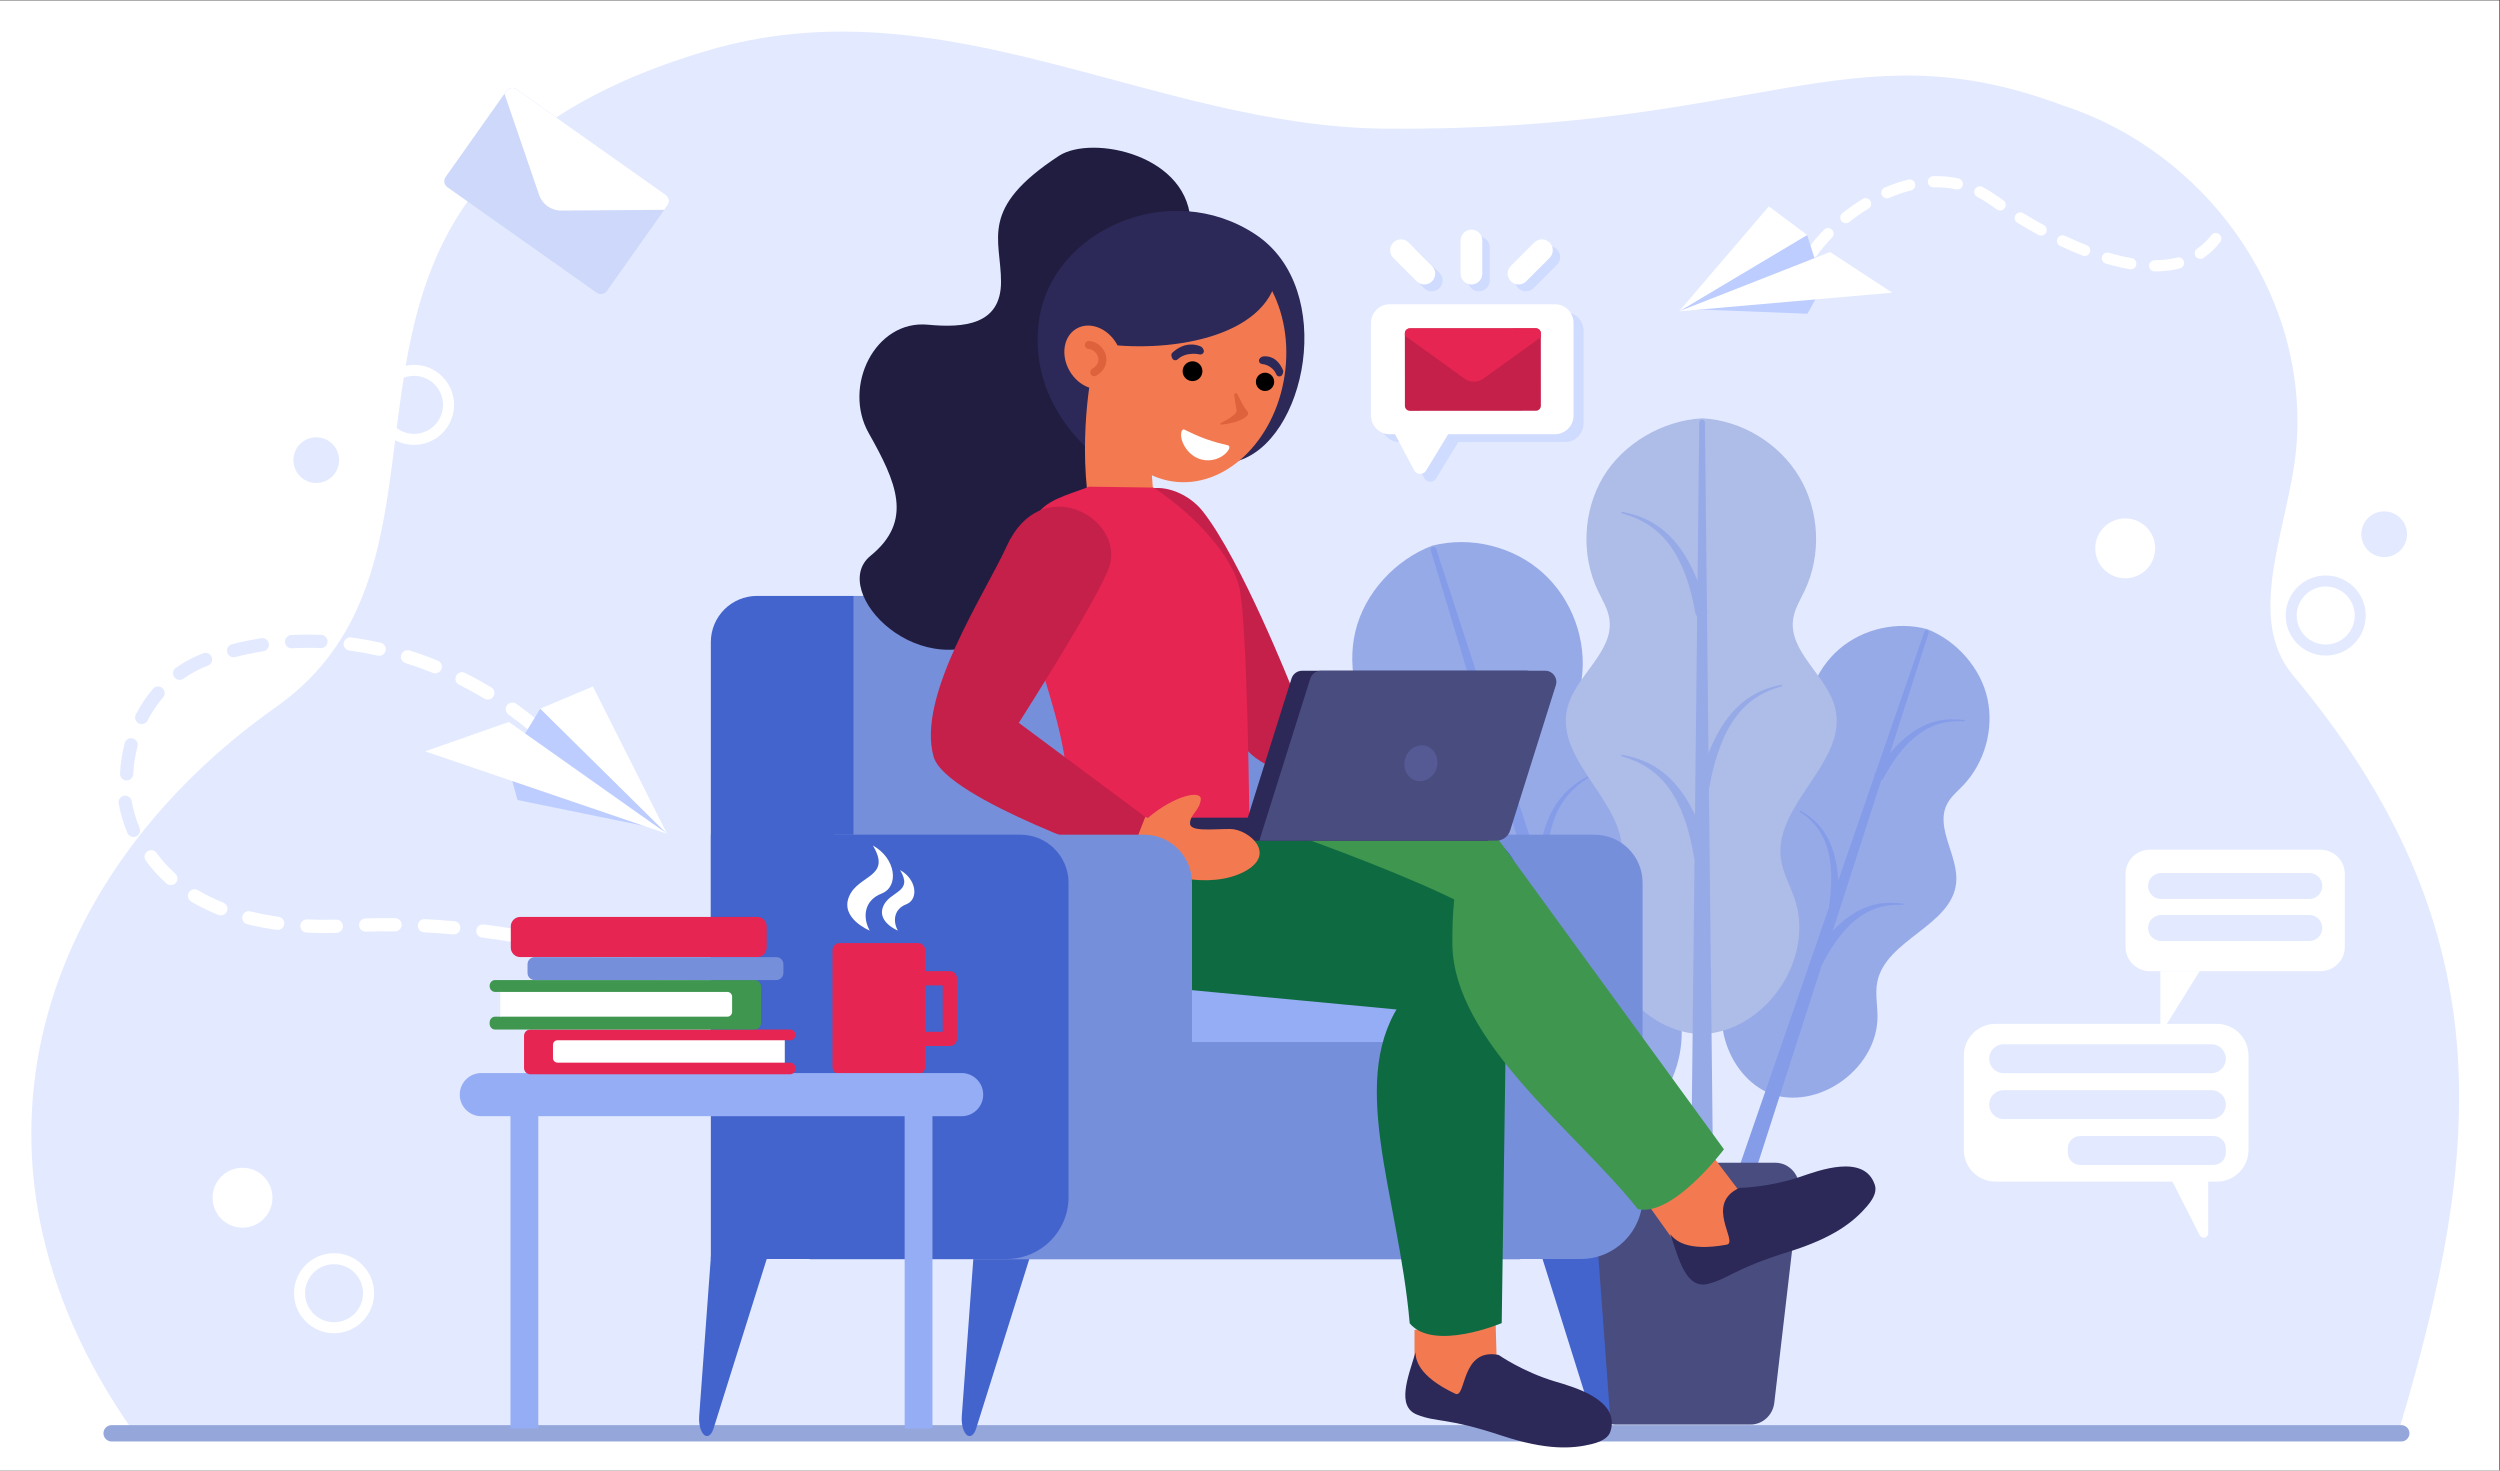 <?xml version="1.0" encoding="UTF-8" standalone="no"?>
<!-- Created with Inkscape (http://www.inkscape.org/) -->

<svg
   version="1.1"
   id="svg2"
   width="4533.333"
   height="2666.667"
   viewBox="0 0 4533.333 2666.667"
   sodipodi:docname="5972.eps"
   xmlns:inkscape="http://www.inkscape.org/namespaces/inkscape"
   xmlns:sodipodi="http://sodipodi.sourceforge.net/DTD/sodipodi-0.dtd"
   xmlns="http://www.w3.org/2000/svg"
   xmlns:svg="http://www.w3.org/2000/svg">
  <rect x="0" y="0" width="4533.333" height="2666.667" fill="#333333" stroke="none"/>
  <defs
     id="defs6" />
  <sodipodi:namedview
     id="namedview4"
     pagecolor="#ffffff"
     bordercolor="#000000"
     borderopacity="0.25"
     inkscape:showpageshadow="2"
     inkscape:pageopacity="0.0"
     inkscape:pagecheckerboard="0"
     inkscape:deskcolor="#d1d1d1" />
  <g
     id="g8"
     inkscape:groupmode="layer"
     inkscape:label="ink_ext_XXXXXX"
     transform="matrix(1.333,0,0,-1.333,0,2666.667)">
    <g
       id="g10"
       transform="scale(0.1)">
      <path
         d="M 34000,0 H 0 V 20000 H 34000 V 0"
         style="fill:#ffffff;fill-opacity:1;fill-rule:nonzero;stroke:none"
         id="path12" />
      <path
         d="M 1809.58,538.699 C -874.359,4360.3 657.465,8202.7 3749.88,10383.4 c 3143.56,2216.8 -401.46,7062 5855.29,8928.2 3236.73,965.4 6073.63,-1031.7 9248.13,-1056.9 5078.9,-40.3 6304,1398.1 9190.4,322.4 1930.2,-619.1 3343,-2519.4 3199.1,-4597 -74.4,-1073.6 -732.7,-2344.5 -51,-3160.1 2877.1,-3442.2 2580.5,-6453.1 1453,-10233 0.2,0.102 -30835.22,-48.301 -30835.22,-48.301"
         style="fill:#e3eaff;fill-opacity:1;fill-rule:nonzero;stroke:none"
         id="path14" />
      <path
         d="m 22295.7,7186.8 c -312.8,674.2 473.7,1524.1 98.5,2165.7 -233,398.5 -845.4,543.7 -913.6,1000.2 -20.3,136.1 16.1,273.2 35.3,409.4 74.9,531.4 -130.7,1094.4 -530.5,1452.5 -398.7,357.1 -979,499.7 -1497.9,368.6 l -0.1,0.3 c -0.6,-0.2 -1.3,-0.5 -1.9,-0.8 -0.7,-0.1 -1.3,-0.3 -2,-0.4 l 0.1,-0.3 c -501.2,-188.3 -921.9,-644.4 -1045.8,-1165.2 -124.1,-522.1 28.1,-1101.9 392.7,-1495.6 93.5,-100.9 201.6,-192.8 262.5,-316.1 204.3,-413.9 -215.8,-882.5 -180,-1342.7 57.8,-741 1188.6,-990.5 1316.1,-1722.7 33.7,-193.1 -11.5,-390.4 -15.4,-586.4 -17,-855.7 912.6,-1590.2 1741.1,-1375.7 l 42.5,13.3 c 802.9,296.4 1147.5,1429.9 645.5,2123 -115,158.8 -264.6,295.1 -347.1,472.9"
         style="fill:#97aae8;fill-opacity:1;fill-rule:nonzero;stroke:none"
         id="path16" />
      <path
         d="M 19537,12540.1 22789.5,2535.5 c 26.1,-80.2 -17.8,-166.4 -98,-192.5 -80.2,-26 -166.4,17.9 -192.5,98.1 -0.3,0.8 -0.8,2.3 -1,3.2 l -3034.4,10072.8 c -6.1,20.3 5.4,41.8 25.7,47.9 20.1,6 41.2,-5.1 47.7,-24.9"
         style="fill:#859ce8;fill-opacity:1;fill-rule:nonzero;stroke:none"
         id="path18" />
      <path
         d="m 19814,7889.1 c 38.3,4.5 76.8,7.9 115.5,10 38.8,2 77.7,2.3 116.7,1.3 78,-3.1 156.5,-12.5 233.3,-31.4 76.8,-18.7 152.4,-45.1 224.2,-79.4 71.9,-34.2 140.6,-75.3 205.6,-121.3 130.3,-92.1 244.5,-204.3 348.2,-323.8 103.1,-120.2 195.1,-248.8 279.8,-381.4 30.9,-48.3 16.7,-112.5 -31.6,-143.3 -48.3,-30.9 -112.4,-16.8 -143.3,31.5 -1.9,3 -3.6,6 -5.1,9 l -0.2,0.4 c -67.4,133.3 -141.7,263 -226.5,384.8 -85.4,121.2 -180.7,235.8 -292.1,332.6 -55.5,48.5 -114.7,92.7 -177.8,130.9 -63.1,38.4 -130.3,69.8 -200.4,94.5 -70,25.1 -143.2,41.5 -217.8,52 -37.4,4.8 -75,8.3 -112.9,10.2 -37.9,1.7 -76,2.2 -114.1,1.7 -6,-0.1 -11,4.7 -11.1,10.7 -0.1,5.6 4.2,10.4 9.6,11"
         style="fill:#859ce8;fill-opacity:1;fill-rule:nonzero;stroke:none"
         id="path20" />
      <path
         d="m 21604.7,9424.8 c -31.8,-20.7 -62.8,-42.4 -93,-65.1 -30,-22.9 -58.8,-47.1 -86.7,-72.3 -55.1,-51 -105.4,-106.7 -148,-167.7 -86.5,-121.2 -143.3,-260.6 -178.3,-404.5 -35.4,-144.2 -48.5,-293.4 -50.3,-442.5 -1.1,-149.3 10.1,-298.8 28.7,-447.6 v -0.2 c 5.2,-41.9 -24.5,-80.1 -66.4,-85.3 -41.9,-5.3 -80.1,24.5 -85.3,66.3 -0.2,1.8 -0.4,3.7 -0.5,5.5 -8.1,155.1 -8.7,311.2 3.6,466.8 13.1,155.5 37.9,311.1 86.2,460.7 47.7,149.3 118.9,293.1 219,414 49.3,60.8 106,115.1 166.5,163.6 30.6,23.9 61.9,46.6 94.3,67.7 32.4,21 65.4,40.7 99,59.3 5.2,3 11.9,1.1 14.8,-4.2 2.8,-5 1.1,-11.4 -3.6,-14.5"
         style="fill:#859ce8;fill-opacity:1;fill-rule:nonzero;stroke:none"
         id="path22" />
      <path
         d="m 23901.2,7190.6 c 259.1,532.2 -354.6,1220.6 -46.3,1725.9 191.5,313.9 681.3,420.4 742.4,783 18.2,108 -8.7,217.7 -22,326.5 -51.7,424.3 120.4,869.5 444,1148.7 322.9,278.5 787.1,383.4 1198.4,271.3 v 0.2 c 0.5,-0.2 1.1,-0.4 1.6,-0.6 0.5,-0.2 1,-0.3 1.5,-0.4 v -0.3 c 396.3,-157.4 724.5,-526.8 815.4,-943.4 91.1,-417.6 -38.8,-876.9 -335,-1185.1 -75.9,-79 -163.4,-150.5 -213.7,-247.8 -168.9,-326.6 158.7,-705.9 123.3,-1071.9 -57,-589.2 -961.2,-771 -1073.6,-1352.2 -29.7,-153.3 3.3,-311 3.5,-467.2 0.8,-681.6 -750.3,-1252.7 -1406.9,-1069.6 l -33.6,11.2 c -635,248 -892.5,1155.7 -482.4,1700.2 93.9,124.8 215,231.1 283.4,371.5"
         style="fill:#97aae8;fill-opacity:1;fill-rule:nonzero;stroke:none"
         id="path24" />
      <path
         d="M 26177.6,11412.3 23438.8,3494 c -22,-63.5 11.7,-132.7 75.2,-154.7 63.5,-22 132.7,11.7 154.7,75.2 0.2,0.7 0.6,1.9 0.9,2.5 l 2566.1,7975.9 c 5.2,16.2 -3.7,33.4 -19.8,38.6 -15.9,5.1 -32.9,-3.5 -38.3,-19.2"
         style="fill:#859ce8;fill-opacity:1;fill-rule:nonzero;stroke:none"
         id="path26" />
      <path
         d="m 25887.8,7712.9 c -30.4,4.1 -61,7.4 -91.8,9.6 -30.8,2.2 -61.8,3 -92.9,2.8 -62.1,-1.3 -124.8,-7.6 -186.3,-21.5 -61.4,-13.8 -121.9,-33.6 -179.7,-59.9 -57.8,-26.1 -113.1,-57.8 -165.5,-93.6 -105.2,-71.4 -197.8,-159 -282,-252.6 -84,-94.2 -159.1,-195.2 -228.6,-299.5 -25.3,-38 -15,-89.4 23,-114.6 38,-25.3 89.4,-15 114.7,23 1.5,2.3 2.9,4.6 4.2,7 l 0.1,0.3 c 55.7,105.2 116.7,207.3 186.1,303.1 69.8,95.2 147.4,185.1 237.5,260.5 44.9,37.8 92.8,72.1 143.6,101.6 50.8,29.6 104.8,53.6 160.9,72.3 56.2,18.9 114.8,30.9 174.3,38.1 29.8,3.2 59.8,5.5 90,6.4 30.2,0.9 60.5,0.7 90.9,-0.3 4.8,-0.2 8.9,3.6 9,8.4 0.2,4.4 -3.2,8.3 -7.5,8.9"
         style="fill:#859ce8;fill-opacity:1;fill-rule:nonzero;stroke:none"
         id="path28" />
      <path
         d="m 26721.4,10210.4 c -30.5,3.7 -61.1,6.6 -91.9,8.5 -30.7,1.9 -61.7,2.3 -92.7,1.7 -61.9,-2 -124.3,-9 -185.2,-23.5 -61,-14.4 -120.9,-34.8 -177.9,-61.5 -57.1,-26.6 -111.6,-58.7 -163.3,-94.7 -103.5,-72 -194.5,-160 -277.1,-253.9 -82.3,-94.5 -155.9,-195.7 -223.7,-300.2 -19.7,-30.2 -11.1,-70.6 19.1,-90.2 30.2,-19.7 70.6,-11.1 90.3,19.1 0.9,1.4 1.7,2.8 2.5,4.2 l 0.2,0.4 c 57.2,105 119.9,206.9 190.9,302.4 71.4,95 150.7,184.4 242.4,259.3 45.7,37.4 94.3,71.3 145.8,100.4 51.5,29.1 106.2,52.6 162.8,70.7 56.6,18.2 115.5,29.5 175.2,36.1 29.9,2.8 60,4.8 90.2,5.3 30.2,0.5 60.6,-0.1 90.9,-1.4 4.8,-0.3 8.9,3.4 9.1,8.2 0.2,4.6 -3.2,8.5 -7.6,9.1"
         style="fill:#859ce8;fill-opacity:1;fill-rule:nonzero;stroke:none"
         id="path30" />
      <path
         d="m 24484.7,8962.4 c 25,-17 49.4,-34.7 73.1,-53.3 23.6,-18.6 46.2,-38.3 68,-58.8 43.1,-41.4 82.3,-86.5 115.3,-135.7 67.1,-97.8 110.3,-209.7 136,-324.8 26,-115.3 34.2,-234.4 33.5,-353.1 -1.4,-118.9 -12.5,-237.8 -29.5,-356 v -0.2 c -4.8,-33.3 18.3,-64.1 51.6,-68.9 33.2,-4.8 64.1,18.3 68.9,51.6 0.2,1.4 0.3,2.9 0.4,4.3 8.8,123.4 11.6,247.7 4.2,371.8 -8.2,124 -25.7,248.3 -61.9,368.1 -35.7,119.6 -90.3,235.2 -168.2,332.9 -38.4,49.2 -82.7,93.3 -130.2,132.8 -24,19.5 -48.6,38.1 -74,55.3 -25.5,17.2 -51.5,33.4 -78,48.8 -4.1,2.4 -9.4,1 -11.8,-3.2 -2.3,-4 -1.1,-9 2.6,-11.6"
         style="fill:#859ce8;fill-opacity:1;fill-rule:nonzero;stroke:none"
         id="path32" />
      <path
         d="m 24225.7,8325.8 c -97.1,736.9 907.5,1312.9 741.2,2037.3 -103.3,449.9 -644.3,771.5 -573,1227.5 21.3,135.9 97,255.9 156,380.1 230.3,484.8 202.4,1083.5 -72.2,1544.7 -273.8,459.9 -784.9,769.5 -1319.3,799.4 v 0.3 c -0.7,0 -1.4,-0.1 -2.1,-0.2 -0.7,0.1 -1.3,0.2 -2,0.2 v -0.3 c -534.6,-29.9 -1072.3,-339.5 -1346.2,-799.4 -274.5,-461.2 -302.5,-1059.9 -72.1,-1544.7 59,-124.2 134.7,-244.2 156,-380.1 71.3,-456 -469.7,-777.6 -573,-1227.5 -166.3,-724.4 838.2,-1300.4 741.2,-2037.3 -25.6,-194.3 -127.6,-369.1 -189.9,-555 -272,-811.5 395.6,-1790.2 1250.4,-1833.1 h 44.5 c 854.8,42.9 1522.4,1021.6 1250.4,1833.1 -62.3,185.9 -164.3,360.7 -189.9,555"
         style="fill:#aebce8;fill-opacity:1;fill-rule:nonzero;stroke:none"
         id="path34" />
      <path
         d="M 23192.7,14258.8 23307,3739.5 c 0.9,-84.3 -66.7,-153.5 -151.1,-154.4 -84.3,-0.9 -153.4,66.7 -154.4,151.1 0,0.9 0,2.5 0,3.3 l 114.3,10519.3 c 0.3,21.3 17.7,38.3 38.9,38.1 20.9,-0.3 37.8,-17.2 38,-38.1"
         style="fill:#97aae8;fill-opacity:1;fill-rule:nonzero;stroke:none"
         id="path36" />
      <path
         d="m 22067.3,9737.6 c 37.9,-7.2 75.6,-15.5 113.2,-25 37.5,-9.6 74.8,-21 111.7,-33.6 73.5,-26.2 145.6,-58.6 213.3,-99.7 67.7,-40.8 131.9,-88.5 190.2,-142.7 58.4,-54.1 111.7,-113.9 159.9,-177.3 96.9,-126.8 172.3,-268 235.6,-413 62.5,-145.5 111.8,-295.7 153,-447.6 15.1,-55.3 -17.6,-112.3 -72.9,-127.3 -55.3,-15 -112.4,17.6 -127.4,72.9 -0.9,3.4 -1.6,6.8 -2.2,10.1 l -0.1,0.4 c -24.4,147.4 -56.6,293.3 -101.1,435 -45.3,141.2 -102,279 -179.3,404.7 -38.5,62.8 -81.9,122.7 -130.7,178 -48.6,55.5 -103.4,105.5 -162.9,150.1 -59.3,44.8 -124.3,82.4 -192.3,114.7 -34.3,15.6 -69.1,30.3 -104.7,43.4 -35.7,13 -71.8,24.8 -108.4,35.7 -5.8,1.7 -9.1,7.8 -7.4,13.6 1.5,5.4 7.1,8.6 12.5,7.6"
         style="fill:#97aae8;fill-opacity:1;fill-rule:nonzero;stroke:none"
         id="path38" />
      <path
         d="m 22067.3,13043.5 c 37.7,-7.7 75.4,-16.4 112.8,-26.3 37.4,-10.1 74.4,-21.9 111.1,-34.9 73,-27 144.4,-60.1 211.2,-101.7 66.9,-41.3 130.2,-89.4 187.4,-143.9 57.5,-54.4 109.7,-114.3 156.8,-177.7 94.8,-126.9 168.1,-267.9 229.2,-412.6 60.5,-145.2 107.8,-295 147.1,-446.4 11.4,-43.8 -14.9,-88.5 -58.7,-99.9 -43.8,-11.3 -88.5,15 -99.8,58.7 -0.6,2 -1,4 -1.4,6 v 0.5 c -26.4,147.8 -60.6,294.1 -107.2,436.1 -47.3,141.5 -106.2,279.5 -185.6,405.1 -39.6,62.8 -84,122.5 -133.8,177.6 -49.7,55.2 -105.5,104.8 -165.8,148.8 -60.1,44.3 -125.8,81.2 -194.3,112.7 -34.5,15.3 -69.6,29.6 -105.3,42.3 -35.8,12.5 -72.1,23.9 -108.8,34.4 -5.8,1.6 -9.2,7.6 -7.6,13.4 1.6,5.5 7.2,8.9 12.7,7.8"
         style="fill:#97aae8;fill-opacity:1;fill-rule:nonzero;stroke:none"
         id="path40" />
      <path
         d="m 24235,10668.1 c -36.5,-10.3 -72.6,-21.8 -108.1,-34.4 -35.6,-12.9 -70.3,-27.4 -104.4,-43.1 -67.8,-32.2 -132.4,-70.3 -191.3,-115.8 -118.8,-89.8 -214.8,-205.9 -291.1,-332.8 -76.8,-127 -133.9,-265.5 -180.3,-407.2 -45.5,-142.1 -79.6,-288.2 -106.3,-435.7 l -0.1,-0.2 c -7.5,-41.6 -47.3,-69.1 -88.8,-61.6 -41.5,7.5 -69.1,47.3 -61.6,88.8 0.3,1.8 0.8,3.7 1.2,5.4 38.6,150.5 84.7,299.5 142.9,444.4 58.9,144.4 129.2,285.5 219.9,413.9 90.2,128.2 201,244.1 332.7,329.6 65.3,43.3 135.6,78.2 207.8,106.4 36.3,13.6 73,26 110.2,36.4 37.2,10.4 74.6,19.3 112.2,27.1 5.9,1.2 11.7,-2.6 12.9,-8.5 1.2,-5.6 -2.3,-11.2 -7.8,-12.7"
         style="fill:#97aae8;fill-opacity:1;fill-rule:nonzero;stroke:none"
         id="path42" />
      <path
         d="m 24149.2,4188 h -2500.8 c -195.9,0 -347.8,-176.3 -324.4,-376.6 l 337,-2888.599 c 19.7,-169.199 159,-296.399 324.4,-296.399 h 1826.7 c 165.4,0 304.7,127.2 324.4,296.399 l 337.1,2888.599 c 23.3,200.3 -128.5,376.6 -324.4,376.6"
         style="fill:#494c7f;fill-opacity:1;fill-rule:nonzero;stroke:none"
         id="path44" />
      <path
         d="m 5158.08,11084 c -6.5,0 -13.1,0.7 -19.71,2.2 -128,28.6 -257.81,51.7 -385.84,68.8 -49.27,6.5 -83.9,51.8 -77.34,101.1 6.55,49.2 51.8,83.8 101.08,77.3 133.21,-17.7 268.25,-41.8 401.34,-71.5 48.51,-10.9 79.06,-59 68.22,-107.5 -9.37,-41.9 -46.54,-70.4 -87.75,-70.4 z m 762.44,-238.5 c -11.24,0 -22.67,2.1 -33.73,6.6 -121.46,49.1 -245.78,93.7 -369.53,132.5 -47.43,14.9 -73.83,65.3 -58.97,112.8 14.86,47.4 65.36,73.8 112.79,59 128.36,-40.3 257.29,-86.5 383.23,-137.5 46.08,-18.6 68.31,-71.1 49.67,-117.1 -14.17,-35.1 -47.87,-56.3 -83.46,-56.3 z m 714.78,-357.2 c -15.81,0 -31.81,4.2 -46.34,12.9 -111.65,67.2 -227.45,130.9 -344.21,189.3 -44.46,22.2 -62.49,76.2 -40.27,120.7 22.22,44.5 76.28,62.5 120.74,40.3 120.96,-60.5 240.93,-126.4 356.59,-196.1 42.58,-25.6 56.32,-80.9 30.68,-123.5 -16.9,-28.1 -46.67,-43.6 -77.19,-43.6 z m 649.32,-466 c -20.63,0 -41.37,7.1 -58.31,21.5 -98.13,83.6 -202.16,164.9 -309.21,241.6 -40.4,29 -49.67,85.2 -20.71,125.6 28.96,40.4 85.18,49.7 125.58,20.7 111.11,-79.6 219.13,-164 321.06,-250.9 37.84,-32.2 42.39,-89 10.15,-126.9 -17.8,-20.9 -43.1,-31.6 -68.56,-31.6 z M 2324.2,7964.3 c -21.35,0 -42.79,7.6 -59.97,22.9 -105.48,94.4 -199.88,198.7 -280.58,310.1 -29.16,40.3 -20.16,96.5 20.09,125.7 40.25,29.2 96.52,20.2 125.68,-20.1 73.17,-101 158.9,-195.7 254.82,-281.5 37.04,-33.1 40.21,-90 7.08,-127.1 -17.78,-19.8 -42.4,-30 -67.12,-30 z m 680.21,-412 c -11.08,0 -22.35,2 -33.27,6.4 -131.71,52.4 -256.62,113.8 -371.26,182.5 -42.64,25.6 -56.5,80.9 -30.95,123.5 25.54,42.6 80.82,56.5 123.46,30.9 106.38,-63.7 222.58,-120.8 345.34,-169.7 46.18,-18.4 68.71,-70.7 50.32,-116.9 -14.04,-35.3 -47.87,-56.7 -83.64,-56.7 z m 772.85,-197.5 c -4.11,0 -8.26,0.3 -12.44,0.8 -139.06,19.3 -274.31,45.3 -401.98,77.4 -48.21,12.1 -77.46,61 -65.35,109.2 12.12,48.2 61.03,77.5 109.23,65.4 121.37,-30.5 250.15,-55.3 382.76,-73.7 49.24,-6.8 83.63,-52.2 76.82,-101.5 -6.23,-45 -44.81,-77.6 -89.04,-77.6 z m 1197.3,-23.5 c -48.47,0 -88.45,38.6 -89.91,87.4 -1.49,49.6 37.58,91.1 87.26,92.6 132.63,4 268.11,5.2 403.29,3.6 49.7,-0.6 89.52,-41.4 88.93,-91.1 -0.59,-49.7 -41.45,-89.5 -91.06,-88.9 -132.68,1.6 -265.63,0.4 -395.77,-3.5 -0.91,0 -1.84,-0.1 -2.74,-0.1 z m -551.65,-18.7 c -85.19,0 -169.99,2 -252.06,5.9 -49.65,2.4 -87.97,44.5 -85.6,94.2 2.38,49.6 44.56,87.9 94.2,85.6 126.46,-6.1 258.74,-7.3 393.1,-3.7 49.7,1.3 91.05,-37.9 92.39,-87.5 1.33,-49.7 -37.87,-91.1 -87.56,-92.4 -51.79,-1.4 -103.77,-2.1 -154.47,-2.1 z m 1748.99,-18.8 c -2.72,0 -5.45,0.1 -8.2,0.3 -131.76,11.9 -264.68,21.4 -395.06,28.1 -49.64,2.6 -87.8,44.9 -85.23,94.6 2.58,49.6 44.9,87.8 94.54,85.2 132.66,-6.9 267.89,-16.5 401.94,-28.6 49.5,-4.5 86.01,-48.2 81.54,-97.7 -4.22,-46.8 -43.49,-81.9 -89.53,-81.9 z m 792.95,-101.1 c -4.85,0 -9.76,0.4 -14.7,1.2 -130.5,21.4 -262.54,40.7 -392.45,57.3 -49.3,6.3 -84.17,51.3 -77.88,100.7 6.3,49.3 51.37,84.1 100.68,77.8 132.03,-16.8 266.22,-36.4 398.83,-58.2 49.05,-8.1 82.28,-54.4 74.22,-103.4 -7.25,-44.1 -45.42,-75.4 -88.7,-75.4 z m 784.49,-157.2 c -6.85,0 -13.82,0.8 -20.78,2.5 -128.6,30.4 -259.14,58.9 -387.97,84.7 -48.74,9.7 -80.34,57.2 -70.57,105.9 9.77,48.7 57.19,80.3 105.93,70.6 130.85,-26.3 263.41,-55.2 394.01,-86.1 48.37,-11.4 78.32,-59.9 66.89,-108.2 -9.78,-41.5 -46.73,-69.4 -87.51,-69.4 z m 772.7,-210.4 c -8.8,0 -17.74,1.3 -26.58,4.1 -126.11,38.9 -254.57,76.2 -381.79,110.9 -47.96,13 -76.25,62.5 -63.19,110.4 13.06,48 62.52,76.3 110.48,63.2 129.16,-35.1 259.57,-73 387.6,-112.6 47.5,-14.6 74.11,-65 59.44,-112.5 -11.93,-38.7 -47.52,-63.5 -85.96,-63.5 z m 756.75,-261.8 c -10.73,0 -21.65,1.9 -32.27,6 -122.79,47.2 -248.3,93 -373.02,136.1 -46.98,16.3 -71.88,67.5 -55.62,114.5 16.25,47 67.5,71.9 114.48,55.6 126.63,-43.8 254.05,-90.3 378.73,-138.2 46.4,-17.8 69.56,-69.9 51.73,-116.3 -13.75,-35.8 -47.86,-57.7 -84.03,-57.7 z m 736.51,-312.6 c -12.7,0 -25.65,2.7 -37.95,8.5 -118.87,55.4 -240.9,109.7 -362.7,161.3 -45.75,19.4 -67.12,72.3 -47.7,118 19.41,45.8 72.23,67.2 118,47.7 123.72,-52.4 247.69,-107.6 368.45,-163.9 45.1,-21 64.6,-74.5 43.5,-119.6 -15.2,-32.7 -47.7,-52 -81.6,-52 z m 712.4,-364.2 c -14.8,0 -29.9,3.7 -43.8,11.5 -114.1,63.8 -231.8,126.7 -349.9,187 -44.3,22.7 -61.8,76.9 -39.2,121.1 22.6,44.3 76.8,61.8 121.1,39.2 120.1,-61.3 239.8,-125.3 355.8,-190.2 43.4,-24.2 58.9,-79.1 34.7,-122.5 -16.5,-29.4 -47.1,-46.1 -78.7,-46.1 z m 682.3,-417.8 c -17.2,0 -34.6,5 -50,15.3 -108.2,72.5 -220.5,144.4 -333.8,213.8 -42.4,25.9 -55.7,81.3 -29.8,123.7 25.9,42.4 81.3,55.7 123.7,29.8 115.5,-70.6 229.9,-143.9 340.1,-217.8 41.3,-27.7 52.3,-83.6 24.6,-124.9 -17.3,-25.9 -45.8,-39.9 -74.8,-39.9 z m 643.8,-474.9 c -20,0 -40.1,6.6 -56.8,20.2 -100.5,81.8 -205.8,163.3 -313,242.2 -40,29.5 -48.5,85.9 -19,125.9 29.4,40 85.8,48.5 125.8,19 109.5,-80.6 217.1,-163.9 319.8,-247.4 38.6,-31.4 44.4,-88.1 13,-126.6 -17.8,-21.9 -43.7,-33.3 -69.8,-33.3 z m 592.9,-536.7 c -23.2,0 -46.5,9 -64.1,26.8 -90.5,91.7 -186.5,183.5 -285.4,272.9 -36.8,33.3 -39.7,90.2 -6.4,127.1 33.3,36.9 90.3,39.8 127.1,6.4 101.4,-91.6 200,-185.8 292.9,-280 34.9,-35.3 34.5,-92.3 -0.9,-127.2 -17.5,-17.3 -40.4,-26 -63.2,-26 z m 523.6,-604.1 c -27.4,0 -54.4,12.4 -72.1,36 -76.9,102.4 -160.2,205.3 -247.5,305.8 -32.6,37.5 -28.6,94.4 8.9,127 37.5,32.6 94.4,28.6 127,-8.9 90.1,-103.8 176.1,-210 255.6,-315.8 29.8,-39.7 21.8,-96.2 -17.9,-126 -16.2,-12.2 -35.2,-18.1 -54,-18.1 z m 426,-675.5 c -32.7,0 -64.2,17.8 -80.1,48.9 -58.1,113.3 -123.6,227.6 -194.6,339.7 -26.6,42 -14.1,97.6 27.9,124.2 42,26.6 97.6,14.1 124.2,-27.9 73.9,-116.7 142.1,-235.8 202.6,-353.8 22.7,-44.3 5.3,-98.5 -39,-121.2 -13.1,-6.7 -27.1,-9.9 -41,-9.9"
         style="fill:#ffffff;fill-opacity:1;fill-rule:nonzero;stroke:none"
         id="path46" />
      <path
         d="m 1815.75,8618.6 c -35.07,0 -68.4,20.7 -82.92,55 -54.37,128.5 -94.26,263.8 -118.55,402.2 -8.59,49 24.13,95.6 73.09,104.2 48.96,8.6 95.61,-24.1 104.2,-73 21.94,-125.1 57.95,-247.3 107.03,-363.3 19.37,-45.8 -2.04,-98.6 -47.82,-117.9 -11.44,-4.9 -23.33,-7.2 -35.03,-7.2"
         style="fill:#e3eaff;fill-opacity:1;fill-rule:nonzero;stroke:none"
         id="path48" />
      <path
         d="m 1722.46,9388.4 c -1.4,0 -2.8,0 -4.22,0.1 -49.65,2.3 -88.04,44.4 -85.75,94.1 6.42,139.3 27.98,278.4 64.08,413.6 12.82,48 62.15,76.5 110.17,63.7 48.03,-12.8 76.56,-62.2 63.73,-110.2 -32.77,-122.7 -52.34,-249 -58.18,-375.4 -2.22,-48.3 -42.03,-85.9 -89.83,-85.9"
         style="fill:#e3eaff;fill-opacity:1;fill-rule:nonzero;stroke:none"
         id="path50" />
      <path
         d="m 1927.47,10155.2 c -13.95,0 -28.11,3.3 -41.36,10.1 -44.12,22.9 -61.34,77.2 -38.46,121.4 65.18,125.7 143.9,242.9 233.96,348.3 32.28,37.8 89.09,42.3 126.89,10 37.79,-32.3 42.25,-89.1 9.97,-126.9 -81.16,-95 -152.16,-200.7 -211.03,-314.3 -16.01,-30.9 -47.43,-48.6 -79.97,-48.6"
         style="fill:#e3eaff;fill-opacity:1;fill-rule:nonzero;stroke:none"
         id="path52" />
      <path
         d="m 2444.02,10756.3 c -28.14,0 -55.85,13.1 -73.4,37.8 -28.82,40.5 -19.35,96.7 21.15,125.5 115.38,82.1 240.62,148.9 372.25,198.6 46.51,17.5 98.44,-5.9 115.98,-52.5 17.55,-46.5 -5.93,-98.4 -52.43,-115.9 -117.16,-44.2 -228.67,-103.7 -331.45,-176.9 -15.82,-11.2 -34.05,-16.6 -52.1,-16.6"
         style="fill:#e3eaff;fill-opacity:1;fill-rule:nonzero;stroke:none"
         id="path54" />
      <path
         d="m 3177.16,11063.8 c -40.01,0 -76.53,26.9 -87.05,67.4 -12.49,48.2 16.39,97.3 64.5,109.8 131.22,34 265.92,61.8 400.36,82.6 49.12,7.6 95.1,-26 102.7,-75.2 7.6,-49.1 -26.06,-95.1 -75.19,-102.7 -128.51,-19.8 -257.25,-46.4 -382.65,-79 -7.57,-1.9 -15.19,-2.9 -22.67,-2.9"
         style="fill:#e3eaff;fill-opacity:1;fill-rule:nonzero;stroke:none"
         id="path56" />
      <path
         d="m 3966.28,11186.1 c -47.45,0 -87.15,37.2 -89.79,85.1 -2.72,49.6 35.31,92.1 84.94,94.8 134.56,7.4 272.1,8.3 408.39,2.8 49.66,-2.1 88.29,-44 86.26,-93.6 -2.02,-49.7 -43.92,-88.4 -93.58,-86.3 -130.59,5.3 -262.35,4.4 -391.21,-2.6 -1.68,-0.1 -3.35,-0.2 -5.01,-0.2"
         style="fill:#e3eaff;fill-opacity:1;fill-rule:nonzero;stroke:none"
         id="path58" />
      <path
         d="M 32665.8,396.102 H 1518.31 c -61.36,0 -111.1,49.699 -111.1,111.097 v 0 c 0,61.403 49.74,111.102 111.1,111.102 H 32665.8 c 61.4,0 111.1,-49.699 111.1,-111.102 v 0 c 0,-61.398 -49.7,-111.097 -111.1,-111.097"
         style="fill:#95a6db;fill-opacity:1;fill-rule:nonzero;stroke:none"
         id="path60" />
      <path
         d="m 20956.3,2966.5 751,-2394.5 c 20,-63.898 53.4,-102.199 89.2,-102.199 v 0 c 66.2,0 116.7,127.801 106.3,269 L 21739.3,2966.5 h -783"
         style="fill:#4364cc;fill-opacity:1;fill-rule:nonzero;stroke:none"
         id="path62" />
      <path
         d="M 14029.9,2966.5 13278.9,572 c -20,-63.898 -53.4,-102.199 -89.2,-102.199 v 0 c -66.2,0 -116.7,127.801 -106.3,269 l 163.5,2227.699 h 783"
         style="fill:#4364cc;fill-opacity:1;fill-rule:nonzero;stroke:none"
         id="path64" />
      <path
         d="M 10457.7,2966.5 9706.66,572 c -20.04,-63.898 -53.45,-102.199 -89.18,-102.199 v 0 c -66.21,0 -116.74,127.801 -106.38,269 L 9674.61,2966.5 h 783.09"
         style="fill:#4364cc;fill-opacity:1;fill-rule:nonzero;stroke:none"
         id="path66" />
      <path
         d="m 14761.5,2878.5 h 6742.2 c 464.7,0 841.3,376.6 841.3,841.3 v 4276.6 c 0,361.2 -292.9,654.1 -654.1,654.1 h -6929.4 v -5772"
         style="fill:#768fdb;fill-opacity:1;fill-rule:nonzero;stroke:none"
         id="path68" />
      <path
         d="m 13082,2878.5 h 6742.2 c 464.6,0 841.3,376.6 841.3,841.3 v 4276.6 c 0,361.2 -292.9,654.1 -654.1,654.1 H 13082 v -5772"
         style="fill:#4364cc;fill-opacity:1;fill-rule:nonzero;stroke:none"
         id="path70" />
      <path
         d="m 11614.8,7190.7 h 5591.7 v 4100.2 c 0,335.6 -272,607.6 -607.5,607.6 H 11614.8 V 7190.7"
         style="fill:#768fdb;fill-opacity:1;fill-rule:nonzero;stroke:none"
         id="path72" />
      <path
         d="m 11012.9,7289.6 h 8900.4 c 423.6,0 767,-343.5 767,-767.1 v -884.6 h -9667.4 v 1651.7"
         style="fill:#95adf5;fill-opacity:1;fill-rule:nonzero;stroke:none"
         id="path74" />
      <path
         d="m 11012.9,5829.8 h 9667.4 V 2874.2 h -9667.4 v 2955.6"
         style="fill:#768fdb;fill-opacity:1;fill-rule:nonzero;stroke:none"
         id="path76" />
      <path
         d="m 9669.84,7190.7 h 1944.96 v 4707.8 h -1317.1 c -346.75,0 -627.86,-281.1 -627.86,-627.9 V 7190.7"
         style="fill:#4364cc;fill-opacity:1;fill-rule:nonzero;stroke:none"
         id="path78" />
      <path
         d="m 16197.4,16933.1 c 8.7,969.4 -1345.7,1243.7 -1791.4,952.2 -1099.5,-718.8 -788.7,-1127.4 -788.7,-1714.4 0,-587 -507.1,-629.3 -994.3,-582.9 -720.1,68.6 -1163.6,-840.1 -805.8,-1474.4 377.2,-668.6 611.7,-1192.6 24.7,-1669.6 -587,-476.9 697,-1834.4 1797.7,-1027.2 1100.6,807.1 1699,1560.8 1332.1,1891 -366.9,330.2 -40.9,1597.9 360.1,1697.3 400.9,99.4 865.6,1928 865.6,1928"
         style="fill:#201d40;fill-opacity:1;fill-rule:nonzero;stroke:none"
         id="path80" />
      <path
         d="m 16813.1,13728.1 c 953.9,247.6 1383,2346 268.2,3086.4 -1167.1,775 -2772.3,58.5 -2946.4,-1160.3 -174.2,-1218.8 848.5,-1912.1 848.5,-1912.1 l 1829.7,-14"
         style="fill:#2c2858;fill-opacity:1;fill-rule:nonzero;stroke:none"
         id="path82" />
      <path
         d="m 22367.8,3688.5 369.1,-516.3 c 0,0 329.7,-420.1 722.6,-222.9 393,197.3 218.8,828.5 218.8,828.5 l -451.5,594.4 -859,-683.7"
         style="fill:#f37a50;fill-opacity:1;fill-rule:nonzero;stroke:none"
         id="path84" />
      <path
         d="m 23662.9,3846.2 c 0,0 396.8,3.7 827.9,150.6 241.2,82.1 871.6,321.2 1013.2,-110.2 21.1,-64.3 11.3,-154.5 -107.1,-291.6 -174.7,-202.5 -441.5,-425.4 -1067.1,-619.2 -750.5,-232.5 -811,-365.4 -1097.7,-436.2 -297.1,-73.5 -395.4,340.9 -510.3,677.7 v 0 c 52.4,-71.1 208.6,-246.1 766.8,-144 166.7,30.4 -309,554.2 174.3,772.9"
         style="fill:#2c2858;fill-opacity:1;fill-rule:nonzero;stroke:none"
         id="path86" />
      <path
         d="m 19241.9,1913.6 v -350.1 c 0,0 23.8,-533.6 458.2,-601.602 434.4,-68.097 659.8,546.602 659.8,546.602 L 20344,2060 19241.9,1913.6"
         style="fill:#f37a50;fill-opacity:1;fill-rule:nonzero;stroke:none"
         id="path88" />
      <path
         d="m 17577.5,10634.9 c -211.8,1.8 -646,-775.1 -609.1,-839.4 513.7,-569.8 2520.2,-628.3 2520.2,-628.3 l 241.1,247.2 c 0,0 -1192.5,547 -2152.2,1220.5"
         style="fill:#c4204a;fill-opacity:1;fill-rule:nonzero;stroke:none"
         id="path90" />
      <path
         d="m 15417.5,12587.8 c 195.1,-586.9 1339.1,-2720.3 1550.9,-2792.3 l 609.1,839.4 c 0,0 -693.9,1755.8 -1217.1,2415.8 -371.9,469 -1263.3,494.6 -942.9,-462.9"
         style="fill:#c4204a;fill-opacity:1;fill-rule:nonzero;stroke:none"
         id="path92" />
      <path
         d="m 15633.8,14069.7 c 0,0 40.2,-691.9 75.4,-970.6 l -819.8,-335.1 c -262.1,1021.5 -47.1,2125.5 -47.1,2125.5 l 791.5,-819.8"
         style="fill:#f37a50;fill-opacity:1;fill-rule:nonzero;stroke:none"
         id="path94" />
      <path
         d="m 16102.8,6953 4215.9,180.1 c 0,0 207.9,1052.2 51.5,1469.4 -156.4,417.1 -4029.9,331.1 -4029.9,331.1 L 16102.8,6953"
         style="fill:#3f964f;fill-opacity:1;fill-rule:nonzero;stroke:none"
         id="path96" />
      <path
         d="m 14862.9,9654.7 c -114.2,-264 -559.4,-1049.8 -516.4,-1686.8 44.3,-657.4 508.2,-1229.8 1293.2,-1217.3 0,0 1479.7,841.1 1159.4,2564 0,0 -774.6,302.6 -1936.2,340.1"
         style="fill:#0e6a41;fill-opacity:1;fill-rule:nonzero;stroke:none"
         id="path98" />
      <path
         d="m 15522.8,6600.5 3713.5,-350.3 c 0,0 1273.9,537.6 1266.6,994.1 -7.2,456.6 -3749,1705.8 -3749,1705.8 -2194.5,640 -2926,-2083.8 -1231.1,-2349.6"
         style="fill:#0e6a41;fill-opacity:1;fill-rule:nonzero;stroke:none"
         id="path100" />
      <path
         d="m 20502.9,7244.3 -74.4,-5238.1 c 0,0 -927,-390.7 -1251.9,-3 -153.3,1777.8 -883.4,3352.8 -68.3,4436.5 1091.5,1451.6 1394.6,804.6 1394.6,804.6"
         style="fill:#0e6a41;fill-opacity:1;fill-rule:nonzero;stroke:none"
         id="path102" />
      <path
         d="m 20361.3,8614.7 3090.3,-4243.9 c 0,0 -689.8,-921.8 -1171.4,-813.9 -830.9,1051.4 -2512.3,2284.3 -2523,3607.5 -14.4,1772.1 604.1,1450.3 604.1,1450.3"
         style="fill:#3f964f;fill-opacity:1;fill-rule:nonzero;stroke:none"
         id="path104" />
      <path
         d="m 14816.7,13384.7 873.6,-12.3 c 622,-405.2 1082.8,-977.8 1168.5,-1356.9 112.7,-499.1 137.4,-3225.5 137.4,-3225.5 -875.1,-320.3 -1853,-35 -2490.5,201.9 159.9,1326.9 -1056.1,2956.1 -436.1,3965.9 154.7,252 424,301.5 747.1,426.9"
         style="fill:#e62552;fill-opacity:1;fill-rule:nonzero;stroke:none"
         id="path106" />
      <path
         d="m 20387.1,1573.1 c 0,0 325,-227.8 761.1,-359 244,-73.4 895.9,-245.6 760.2,-678.799 -20.3,-64.699 -80.7,-132.301 -256.7,-175 -260,-63.102 -606.6,-89.199 -1228.2,116.898 -745.8,247.403 -872.3,174.504 -1146.7,283.602 -284.4,113 -123.4,507.299 -21,848.099 v 0 c 1.3,-88.3 26.6,-321.5 540.1,-563.1 153.3,-72.198 71,630.5 591.2,527.3"
         style="fill:#2c2858;fill-opacity:1;fill-rule:nonzero;stroke:none"
         id="path108" />
      <path
         d="m 16875.3,8569.2 h 3369 l 665,2114.5 c 30.7,97.6 -42.2,197 -144.6,197 h -3051.2 c -66.2,0 -124.7,-43 -144.6,-106.1 l -693.6,-2205.4"
         style="fill:#2c2858;fill-opacity:1;fill-rule:nonzero;stroke:none"
         id="path110" />
      <path
         d="m 17130.8,8569.2 h 3224.4 c 86.1,0 162.2,55.9 188,138 l 621.6,1976.5 c 30.7,97.6 -42.2,197 -144.5,197 H 17969 c -66.1,0 -124.7,-43 -144.5,-106.1 l -693.7,-2205.4"
         style="fill:#494c7f;fill-opacity:1;fill-rule:nonzero;stroke:none"
         id="path112" />
      <path
         d="m 19114.3,9683.3 c -37.2,-130.6 28.9,-263.8 147.5,-297.5 118.6,-33.7 244.9,44.9 282,175.5 37.1,130.6 -29,263.8 -147.6,297.5 -118.6,33.7 -244.8,-44.9 -281.9,-175.5"
         style="fill:#555994;fill-opacity:1;fill-rule:nonzero;stroke:none"
         id="path114" />
      <path
         d="m 15315,8882.4 h 1815.8 V 8574.5 H 15076 v 68.8 c 0,132 107,239.1 239,239.1"
         style="fill:#2c2858;fill-opacity:1;fill-rule:nonzero;stroke:none"
         id="path116" />
      <path
         d="m 16738.5,8727.8 c -241.2,2.1 -558.1,-43.8 -550.6,81.1 7.5,125 131.7,170.9 146.8,321 13.3,133.1 -357.1,56.3 -715.8,-248.3 l -159,37.2 -164.5,-490.6 151.3,-56 c 255.7,-307.5 1026.6,-464.8 1479.8,-224.8 458.9,242.9 53.1,578.4 -188,580.4"
         style="fill:#f37a50;fill-opacity:1;fill-rule:nonzero;stroke:none"
         id="path118" />
      <path
         d="m 13692.7,12571.4 c -297.1,-653.3 -1230.1,-2042.4 -991.3,-2863.4 167.1,-574.8 2643.1,-1415.9 2643.1,-1415.9 l 235.3,599.5 -1720.6,1280.3 c 0,0 1133.1,1774.8 1237.5,2145.1 182.5,647.6 -936.7,1281.8 -1404,254.4"
         style="fill:#c4204a;fill-opacity:1;fill-rule:nonzero;stroke:none"
         id="path120" />
      <path
         d="m 14911.6,15282.3 c -136.4,-901.1 326.7,-1718.5 1034.5,-1825.6 707.7,-107.2 1392.1,536.5 1528.5,1437.6 136.4,901.1 -326.8,1718.5 -1034.5,1825.6 -707.8,107.2 -1392.1,-536.5 -1528.5,-1437.6"
         style="fill:#f37a50;fill-opacity:1;fill-rule:nonzero;stroke:none"
         id="path122" />
      <path
         d="m 17084.8,14801.1 c 5.2,-68.5 65.1,-119.8 133.6,-114.5 68.6,5.3 119.9,65.1 114.6,133.6 -5.3,68.6 -65.1,119.9 -133.7,114.6 -68.5,-5.3 -119.8,-65.1 -114.5,-133.7"
         style="fill:#000000;fill-opacity:1;fill-rule:nonzero;stroke:none"
         id="path124" />
      <path
         d="m 16088,14945 c 5.7,-74.2 70.5,-129.7 144.7,-124 74.2,5.7 129.8,70.5 124,144.7 -5.7,74.2 -70.5,129.7 -144.7,124.1 -74.2,-5.8 -129.7,-70.5 -124,-144.8"
         style="fill:#000000;fill-opacity:1;fill-rule:nonzero;stroke:none"
         id="path126" />
      <path
         d="m 15991.9,15104.4 c 10.2,0.8 20.3,5 28.4,12.5 117.3,109.7 297.1,67.4 298.9,67 25,-6.1 50.4,9.2 56.6,34.2 6.2,25.1 -17.6,63.2 -41.2,73.7 -82.6,36.9 -234.5,57.5 -389.6,-87.5 -18.9,-17.6 -8.6,-66.2 9,-85.1 10.2,-10.8 24.2,-15.8 37.9,-14.8"
         style="fill:#2c2858;fill-opacity:1;fill-rule:nonzero;stroke:none"
         id="path128" />
      <path
         d="m 17408.1,14884.2 c 5,0.4 10.1,1.6 15,3.7 23.7,10.2 40.9,56.1 30.7,79.9 -79.4,184.6 -202.4,195.1 -270.4,188.8 -25.7,-2.3 -56.2,-28.7 -57.6,-54.5 -1.4,-25.8 18.3,-47.8 44.1,-49.3 6,-0.4 135.8,-10.6 191.6,-140.4 8.1,-18.9 27.2,-29.7 46.6,-28.2"
         style="fill:#2c2858;fill-opacity:1;fill-rule:nonzero;stroke:none"
         id="path130" />
      <path
         d="m 16830.6,14644.9 c 46.4,-86.3 84.2,-172.4 135.6,-229.8 17.3,-19.3 16.1,-49.4 -2.4,-67.6 -76.3,-75.4 -245.3,-107.2 -346.9,-119.9 -14.9,-1.8 -20.8,18.6 -7.3,25 114.5,54.2 170.6,102.1 196.4,129.8 12.8,13.8 18,32.9 14.4,51.3 -8.1,42.5 -24,128.7 -31.4,198.6 -2.5,24.1 30.1,33.9 41.6,12.6"
         style="fill:#de623c;fill-opacity:1;fill-rule:nonzero;stroke:none"
         id="path132" />
      <path
         d="m 14691,15387.9 c 811.8,-209.1 2252.6,-99.1 2613.8,651.7 47.2,544 -567.6,864.7 -1107.4,893.5 -776.8,41.5 -1585.7,-804.3 -1506.4,-1545.2"
         style="fill:#2c2858;fill-opacity:1;fill-rule:nonzero;stroke:none"
         id="path134" />
      <path
         d="m 15190,15328.6 c 124.9,-215.8 82.9,-473.6 -93.8,-575.8 -176.6,-102.1 -421,-10 -545.8,205.9 -124.9,215.8 -82.9,473.6 93.8,575.8 176.6,102.2 421,10 545.8,-205.9"
         style="fill:#f37a50;fill-opacity:1;fill-rule:nonzero;stroke:none"
         id="path136" />
      <path
         d="m 14890,14886.9 c 8.2,0.6 16.4,3.1 23.9,7.6 107.8,64.8 156.8,166.8 131.1,272.9 -26.3,108.7 -122.8,192.7 -229.6,199.7 -30,2 -56,-20.7 -58,-50.8 -2,-30 20.8,-56 50.8,-58 58.5,-3.8 116,-55 130.9,-116.5 14.2,-59.1 -14.6,-113.7 -81.4,-153.8 -25.8,-15.5 -34.2,-49 -18.6,-74.8 10.9,-18.3 31,-27.8 50.9,-26.3"
         style="fill:#de623c;fill-opacity:1;fill-rule:nonzero;stroke:none"
         id="path138" />
      <path
         d="m 16068.8,14119.7 c 5.2,28.7 20.4,52.5 46.5,39.4 66.4,-33.4 177.1,-86 286.6,-125.5 109.5,-39.5 228.3,-69.6 300.7,-86.3 28.4,-6.6 25.7,-35 10.7,-60 -62.4,-103.7 -233.1,-183.9 -401,-123.3 -167.8,60.5 -262.9,248.7 -243.5,355.7"
         style="fill:#ffffff;fill-opacity:1;fill-rule:nonzero;stroke:none"
         id="path140" />
      <path
         d="m 11349.4,2878.5 h 4024.7 c 464.6,0 841.2,376.6 841.2,841.3 v 4276.6 c 0,361.2 -292.8,654.1 -654.1,654.1 h -4211.8 v -5772"
         style="fill:#768fdb;fill-opacity:1;fill-rule:nonzero;stroke:none"
         id="path142" />
      <path
         d="m 9669.84,2878.5 h 4024.76 c 464.6,0 841.2,376.6 841.2,841.3 v 4276.6 c 0,361.2 -292.8,654.1 -654.1,654.1 H 9669.84 v -5772"
         style="fill:#4364cc;fill-opacity:1;fill-rule:nonzero;stroke:none"
         id="path144" />
      <path
         d="m 21289,15759.3 h -2249 c -139.7,0 -252.9,-113.2 -252.9,-252.9 v -1262.1 c 0,-139.7 113.2,-252.9 252.9,-252.9 h 73.3 l 260.6,-491 c 33.9,-63.8 124.3,-66.4 161.8,-4.7 l 301.3,495.7 h 1452 c 139.7,0 253,113.2 253,252.9 v 1262.1 c 0,139.7 -113.3,252.9 -253,252.9"
         style="fill:#cfdbff;fill-opacity:1;fill-rule:nonzero;stroke:none"
         id="path146" />
      <path
         d="m 20117.1,16041.7 v 0 c -81.7,0 -147.9,66.3 -147.9,148 v 449.7 c 0,81.7 66.2,147.9 147.9,147.9 v 0 c 81.7,0 147.9,-66.2 147.9,-147.9 v -449.7 c 0,-81.7 -66.2,-148 -147.9,-148"
         style="fill:#cfdbff;fill-opacity:1;fill-rule:nonzero;stroke:none"
         id="path148" />
      <path
         d="m 20653.1,16085.1 v 0 c -57.8,57.7 -57.8,151.4 0,209.1 l 318,318.1 c 57.7,57.7 151.4,57.7 209.2,0 v 0 c 57.7,-57.8 57.7,-151.4 0,-209.2 l -318.1,-318 c -57.7,-57.8 -151.4,-57.8 -209.1,0"
         style="fill:#cfdbff;fill-opacity:1;fill-rule:nonzero;stroke:none"
         id="path150" />
      <path
         d="m 19581.1,16085.1 v 0 c 57.7,57.7 57.7,151.4 0,209.1 l -318,318.1 c -57.8,57.7 -151.5,57.7 -209.2,0 v 0 c -57.8,-57.8 -57.8,-151.4 0,-209.2 l 318,-318 c 57.8,-57.8 151.4,-57.8 209.2,0"
         style="fill:#cfdbff;fill-opacity:1;fill-rule:nonzero;stroke:none"
         id="path152" />
      <path
         d="m 21152.6,15866.1 h -2249 c -139.7,0 -253,-113.2 -253,-252.9 v -1262.1 c 0,-139.7 113.3,-252.9 253,-252.9 h 73.3 l 260.6,-491 c 33.8,-63.8 124.3,-66.4 161.8,-4.7 l 301.2,495.7 h 1452.1 c 139.7,0 252.9,113.2 252.9,252.9 v 1262.1 c 0,139.7 -113.2,252.9 -252.9,252.9"
         style="fill:#ffffff;fill-opacity:1;fill-rule:nonzero;stroke:none"
         id="path154" />
      <path
         d="m 20960.3,15471.3 0.6,-985.9 c 0,-37.6 -30.3,-68 -67.9,-68.1 l -1713.4,-1.1 c -37.6,0 -68,30.4 -68,67.9 l -0.7,986 c 0,37.5 30.4,68 67.9,68 l 1713.5,1.1 c 37.5,0.1 67.9,-30.3 68,-67.9"
         style="fill:#c4204a;fill-opacity:1;fill-rule:nonzero;stroke:none"
         id="path156" />
      <path
         d="m 20960.3,15471.3 v -54.5 l -780.3,-561.3 c -75.8,-56.7 -179.6,-57.7 -256.4,-2.3 l -812.6,585.7 -0.1,31.2 c 0,37.5 30.4,68 68,68 l 1713.3,1.1 c 37.6,0.1 68,-30.4 68.1,-67.9"
         style="fill:#e62552;fill-opacity:1;fill-rule:nonzero;stroke:none"
         id="path158" />
      <path
         d="m 20016.6,16135.3 v 0 c -81.7,0 -147.9,66.2 -147.9,147.9 v 449.8 c 0,81.7 66.2,147.9 147.9,147.9 v 0 c 81.7,0 147.9,-66.2 147.9,-147.9 v -449.8 c 0,-81.7 -66.2,-147.9 -147.9,-147.9"
         style="fill:#ffffff;fill-opacity:1;fill-rule:nonzero;stroke:none"
         id="path160" />
      <path
         d="m 20552.6,16178.6 v 0 c -57.8,57.8 -57.8,151.5 0,209.2 l 318,318 c 57.8,57.8 151.4,57.8 209.2,0 v 0 c 57.8,-57.7 57.8,-151.4 0,-209.1 l -318,-318.1 c -57.8,-57.7 -151.4,-57.7 -209.2,0"
         style="fill:#ffffff;fill-opacity:1;fill-rule:nonzero;stroke:none"
         id="path162" />
      <path
         d="m 19480.6,16178.6 v 0 c 57.8,57.8 57.8,151.5 0,209.2 l -318,318 c -57.8,57.8 -151.4,57.8 -209.2,0 v 0 c -57.7,-57.7 -57.7,-151.4 0,-209.1 l 318.1,-318.1 c 57.7,-57.7 151.4,-57.7 209.1,0"
         style="fill:#ffffff;fill-opacity:1;fill-rule:nonzero;stroke:none"
         id="path164" />
      <path
         d="M 31565.9,6793.6 H 29246 c -183,0 -331.4,148.3 -331.4,331.3 v 990 c 0,183 148.4,331.3 331.4,331.3 h 2319.9 c 183,0 331.4,-148.3 331.4,-331.3 v -990 c 0,-183 -148.4,-331.3 -331.4,-331.3"
         style="fill:#ffffff;fill-opacity:1;fill-rule:nonzero;stroke:none"
         id="path166" />
      <path
         d="m 30157,3931.2 h -3011.8 c -237.6,0 -430.2,192.6 -430.2,430.2 v 1285.2 c 0,237.6 192.6,430.2 430.2,430.2 H 30157 c 237.5,0 430.1,-192.6 430.1,-430.2 V 4361.4 c 0,-237.6 -192.6,-430.2 -430.1,-430.2"
         style="fill:#ffffff;fill-opacity:1;fill-rule:nonzero;stroke:none"
         id="path168" />
      <path
         d="m 29387.8,6793.6 v -859.2 l 535.1,859.2 z"
         style="fill:#ffffff;fill-opacity:1;fill-rule:nonzero;stroke:none"
         id="path170" />
      <path
         d="m 30038.8,4027.4 v -798.8 c 0,-64.1 -86.3,-84.7 -115.3,-27.6 l -419.8,826.4 h 535.1"
         style="fill:#ffffff;fill-opacity:1;fill-rule:nonzero;stroke:none"
         id="path172" />
      <path
         d="m 31414.3,7775.5 h -2016.7 c -97.7,0 -176.9,79.2 -176.9,176.9 v 0 c 0,97.7 79.2,176.9 176.9,176.9 h 2016.7 c 97.7,0 176.9,-79.2 176.9,-176.9 v 0 c 0,-97.7 -79.2,-176.9 -176.9,-176.9"
         style="fill:#e3eaff;fill-opacity:1;fill-rule:nonzero;stroke:none"
         id="path174" />
      <path
         d="m 31414.3,7204.2 h -2016.7 c -97.7,0 -176.9,79.2 -176.9,176.9 v 0 c 0,97.7 79.2,176.9 176.9,176.9 h 2016.7 c 97.7,0 176.9,-79.2 176.9,-176.9 v 0 c 0,-97.7 -79.2,-176.9 -176.9,-176.9"
         style="fill:#e3eaff;fill-opacity:1;fill-rule:nonzero;stroke:none"
         id="path176" />
      <path
         d="m 30082.2,5406.2 h -2826 c -108.7,0 -196.8,88.2 -196.8,196.8 v 0 c 0,108.7 88.1,196.8 196.8,196.8 h 2826 c 108.7,0 196.8,-88.1 196.8,-196.8 v 0 c 0,-108.6 -88.1,-196.8 -196.8,-196.8"
         style="fill:#e3eaff;fill-opacity:1;fill-rule:nonzero;stroke:none"
         id="path178" />
      <path
         d="m 30082.2,4782 h -2826 c -108.7,0 -196.8,88.1 -196.8,196.8 v 0 c 0,108.7 88.1,196.8 196.8,196.8 h 2826 c 108.7,0 196.8,-88.1 196.8,-196.8 v 0 c 0,-108.7 -88.1,-196.8 -196.8,-196.8"
         style="fill:#e3eaff;fill-opacity:1;fill-rule:nonzero;stroke:none"
         id="path180" />
      <path
         d="m 30111.1,4157.8 h -1813.6 c -92.7,0 -167.9,75.1 -167.9,167.8 v 57.8 c 0,92.8 75.2,167.9 167.9,167.9 h 1813.6 c 92.7,0 167.9,-75.1 167.9,-167.9 v -57.8 c 0,-92.7 -75.2,-167.8 -167.9,-167.8"
         style="fill:#e3eaff;fill-opacity:1;fill-rule:nonzero;stroke:none"
         id="path182" />
      <path
         d="M 7349.79,10364.9 7123.09,9993.6 9074.47,8662.2 Z"
         style="fill:#bdcdff;fill-opacity:1;fill-rule:nonzero;stroke:none"
         id="path184" />
      <path
         d="m 6921.89,9548 118.12,-425.8 1947.67,-398.6 z"
         style="fill:#bdcdff;fill-opacity:1;fill-rule:nonzero;stroke:none"
         id="path186" />
      <path
         d="m 9074.47,8662.2 -3290.79,1121.7 1138.18,400.3 z"
         style="fill:#ffffff;fill-opacity:1;fill-rule:nonzero;stroke:none"
         id="path188" />
      <path
         d="M 7349.79,10364.9 9074.47,8662.2 8065.03,10666.8 Z"
         style="fill:#ffffff;fill-opacity:1;fill-rule:nonzero;stroke:none"
         id="path190" />
      <path
         d="m 26626,17427 c -5.4,0 -10.8,0.5 -16.3,1.7 -98.5,21.4 -202.2,30.6 -306.3,27.5 -42,-1.3 -77.3,31.8 -78.6,73.9 -1.3,42.2 31.8,77.3 74,78.6 116.4,3.5 232.7,-6.8 343.3,-30.8 41.2,-9 67.3,-49.6 58.4,-90.8 -7.8,-35.7 -39.4,-60.1 -74.5,-60.1 z m -957.8,-120 c -29.5,0 -57.7,17.3 -70.1,46.1 -16.7,38.7 1.2,83.6 39.9,100.3 107.3,46.2 215.5,82.7 321.8,108.4 41,10 82.2,-15.2 92.1,-56.1 10,-41 -15.2,-82.2 -56.1,-92.2 -98,-23.7 -198,-57.5 -297.4,-100.3 -9.9,-4.2 -20.1,-6.2 -30.2,-6.2 z m 1540,-165.7 c -14.9,0 -29.9,4.3 -43,13.4 -33.9,23.1 -67.7,46.7 -100.6,70.1 -53.5,38.2 -109.4,72.1 -166.1,100.9 -37.6,19.1 -52.6,65 -33.5,102.6 19.1,37.6 65,52.6 102.6,33.5 63.4,-32.2 125.9,-70.1 185.6,-112.7 32.1,-22.9 65.1,-45.9 98.1,-68.5 34.8,-23.8 43.7,-71.2 19.9,-106 -14.8,-21.7 -38.7,-33.3 -63,-33.3 z m -2097.9,-172.1 c -22.5,0 -44.7,9.8 -59.8,28.8 -26.2,32.9 -20.8,80.9 12.2,107.2 88.4,70.3 181.2,135.2 275.7,192.7 36,22 82.9,10.5 104.8,-25.4 21.9,-36 10.5,-83 -25.5,-104.9 -89,-54.3 -176.5,-115.4 -260,-181.8 -14,-11.2 -30.8,-16.6 -47.4,-16.6 z m 2655.7,-169.3 c -12.3,0 -24.8,3 -36.4,9.3 -95.4,51.9 -191.8,107.6 -286.6,165.6 -35.9,22 -47.2,69 -25.2,104.9 22,36 69,47.2 104.9,25.2 92.5,-56.6 186.7,-111 279.8,-161.6 37,-20.1 50.7,-66.5 30.6,-103.5 -13.8,-25.4 -40,-39.9 -67.1,-39.9 z m 592.1,-277.6 c -9.3,0 -18.6,1.7 -27.7,5.2 -99.4,38.8 -202,83.1 -305.2,131.7 -38.1,17.9 -54.4,63.4 -36.5,101.5 18,38.1 63.5,54.5 101.6,36.5 100,-47.1 199.4,-90 295.5,-127.5 39.3,-15.3 58.7,-59.5 43.4,-98.8 -11.8,-30.2 -40.6,-48.6 -71.1,-48.6 z m -3701.4,-22 c -15.3,0 -30.8,4.6 -44.2,14.1 -34.3,24.5 -42.3,72.1 -17.9,106.4 61.9,86.8 135.3,173.9 218.3,258.9 29.4,30.2 77.7,30.8 107.9,1.4 30.1,-29.4 30.7,-77.8 1.3,-107.9 -77.5,-79.5 -145.9,-160.5 -203.2,-240.9 -14.9,-20.9 -38.3,-32 -62.2,-32 z m 5275.5,-17 c -24.4,0 -48.4,11.7 -63.2,33.4 -23.6,34.9 -14.6,82.4 20.2,106 72.1,49 136.6,110.4 191.8,182.6 25.5,33.4 73.4,39.8 106.9,14.2 33.5,-25.6 39.9,-73.4 14.3,-106.9 -65.1,-85.2 -141.5,-157.9 -227.2,-216.1 -13.1,-8.9 -28,-13.2 -42.8,-13.2 z m -946.4,-141.5 c -4.2,0 -8.5,0.3 -12.8,1.1 -104.2,17.6 -214.2,43.3 -327,76.4 -40.5,11.9 -63.7,54.3 -51.8,94.7 11.9,40.4 54.2,63.6 94.7,51.8 107.1,-31.4 211.3,-55.8 309.6,-72.5 41.5,-7 69.5,-46.4 62.5,-88 -6.4,-37.2 -38.6,-63.5 -75.2,-63.5 z m 325.3,-29 c -42.1,0 -76.3,34.1 -76.3,76.2 -0.1,42.1 34.1,76.3 76.2,76.4 109.8,0 212.3,12.2 304.9,36 40.8,10.5 82.4,-14.1 92.9,-54.9 10.5,-40.8 -14,-82.4 -54.8,-92.9 -105,-27 -220.3,-40.7 -342.9,-40.8 v 0"
         style="fill:#ffffff;fill-opacity:1;fill-rule:nonzero;stroke:none"
         id="path192" />
      <path
         d="m 24583.1,16809 110.1,-347.1 -1852.4,-692.3 z"
         style="fill:#bdcdff;fill-opacity:1;fill-rule:nonzero;stroke:none"
         id="path194" />
      <path
         d="m 24767.7,16059.4 -181.2,-322.5 -1662.9,65.3 z"
         style="fill:#bdcdff;fill-opacity:1;fill-rule:nonzero;stroke:none"
         id="path196" />
      <path
         d="m 22840.8,15769.6 2899.3,254.1 -845.3,552.9 z"
         style="fill:#ffffff;fill-opacity:1;fill-rule:nonzero;stroke:none"
         id="path198" />
      <path
         d="M 24583.1,16809 22840.8,15769.6 24062,17197.4 Z"
         style="fill:#ffffff;fill-opacity:1;fill-rule:nonzero;stroke:none"
         id="path200" />
      <path
         d="m 9081.74,17215.5 -826.82,-1169.3 c -31.51,-44.6 -93.07,-55.2 -137.57,-23.7 l -2032.28,1437 c -44.5,31.4 -55.07,93 -23.55,137.6 l 826.81,1169.3 c 31.52,44.6 93.08,55.1 137.58,23.7 l 2032.28,-1437 c 44.5,-31.4 55.07,-93 23.55,-137.6"
         style="fill:#cdd8fa;fill-opacity:1;fill-rule:nonzero;stroke:none"
         id="path202" />
      <path
         d="m 9081.74,17215.5 -45.71,-64.6 -1396.19,-10.4 c -137.46,-3.6 -261.38,82.4 -305.96,212.5 l -471.65,1376.5 26.1,36.9 c 31.49,44.5 93.12,55.1 137.65,23.6 l 2032.14,-1436.8 c 44.53,-31.5 55.11,-93.1 23.62,-137.7"
         style="fill:#ffffff;fill-opacity:1;fill-rule:nonzero;stroke:none"
         id="path204" />
      <path
         d="m 5632.01,14892.1 c -217.58,0 -394.6,-177 -394.6,-394.6 0,-217.6 177.02,-394.6 394.6,-394.6 217.59,0 394.61,177 394.61,394.6 0,217.6 -177.02,394.6 -394.61,394.6 z m 0,-939.2 c -300.29,0 -544.6,244.3 -544.6,544.6 0,300.3 244.31,544.6 544.6,544.6 300.3,0 544.61,-244.3 544.61,-544.6 0,-300.3 -244.31,-544.6 -544.61,-544.6"
         style="fill:#ffffff;fill-opacity:1;fill-rule:nonzero;stroke:none"
         id="path206" />
      <path
         d="m 31637.4,12026.5 c -217.5,0 -394.6,-177.1 -394.6,-394.6 0,-217.6 177.1,-394.6 394.6,-394.6 217.6,0 394.6,177 394.6,394.6 0,217.5 -177,394.6 -394.6,394.6 z m 0,-939.2 c -300.3,0 -544.6,244.3 -544.6,544.6 0,300.3 244.3,544.6 544.6,544.6 300.3,0 544.6,-244.3 544.6,-544.6 0,-300.3 -244.3,-544.6 -544.6,-544.6"
         style="fill:#e3eaff;fill-opacity:1;fill-rule:nonzero;stroke:none"
         id="path208" />
      <path
         d="m 4544.1,2807.6 c -217.58,0 -394.6,-177 -394.6,-394.6 0,-217.6 177.02,-394.6 394.6,-394.6 217.59,0 394.61,177 394.61,394.6 0,217.6 -177.02,394.6 -394.61,394.6 z m 0,-939.2 c -300.3,0 -544.6,244.3 -544.6,544.6 0,300.3 244.3,544.6 544.6,544.6 300.3,0 544.61,-244.3 544.61,-544.6 0,-300.3 -244.31,-544.6 -544.61,-544.6"
         style="fill:#ffffff;fill-opacity:1;fill-rule:nonzero;stroke:none"
         id="path210" />
      <path
         d="m 29317.5,12545.5 c 0,-225 -182.4,-407.4 -407.4,-407.4 -225,0 -407.5,182.4 -407.5,407.4 0,225 182.5,407.4 407.5,407.4 225,0 407.4,-182.4 407.4,-407.4"
         style="fill:#ffffff;fill-opacity:1;fill-rule:nonzero;stroke:none"
         id="path212" />
      <path
         d="m 3706.29,3712 c 0,-225 -182.41,-407.4 -407.42,-407.4 -225.02,0 -407.43,182.4 -407.43,407.4 0,225 182.41,407.4 407.43,407.4 225.01,0 407.42,-182.4 407.42,-407.4"
         style="fill:#ffffff;fill-opacity:1;fill-rule:nonzero;stroke:none"
         id="path214" />
      <path
         d="m 32743.8,12737.7 c 0,-171.7 -139.3,-310.9 -311,-310.9 -171.7,0 -310.9,139.2 -310.9,310.9 0,171.8 139.2,311 310.9,311 171.7,0 311,-139.2 311,-311"
         style="fill:#e3eaff;fill-opacity:1;fill-rule:nonzero;stroke:none"
         id="path216" />
      <path
         d="m 4612.92,13745.6 c 0,-171.7 -139.21,-310.9 -310.93,-310.9 -171.72,0 -310.93,139.2 -310.93,310.9 0,171.7 139.21,310.9 310.93,310.9 171.72,0 310.93,-139.2 310.93,-310.9"
         style="fill:#e3eaff;fill-opacity:1;fill-rule:nonzero;stroke:none"
         id="path218" />
      <path
         d="M 12920.9,5775.4 H 12585 c -53.5,0 -96.9,43.5 -96.9,97 0,53.6 43.4,97 96.9,97 h 238.9 v 630.7 H 12585 c -53.5,0 -96.9,43.4 -96.9,97 0,53.5 43.4,96.9 96.9,96.9 h 335.9 c 53.5,0 96.9,-43.4 96.9,-96.9 v -824.7 c 0,-53.5 -43.4,-97 -96.9,-97"
         style="fill:#e62552;fill-opacity:1;fill-rule:nonzero;stroke:none"
         id="path220" />
      <path
         d="m 12490.3,5393.6 h -1071.1 c -52.3,0 -94.7,42.5 -94.7,94.8 v 1592.7 c 0,52.3 42.4,94.8 94.7,94.8 h 1071.1 c 52.3,0 94.7,-42.5 94.7,-94.8 V 5488.4 c 0,-52.3 -42.4,-94.8 -94.7,-94.8"
         style="fill:#e62552;fill-opacity:1;fill-rule:nonzero;stroke:none"
         id="path222" />
      <path
         d="m 11831.6,7345.5 c 0,0 -407.4,165.3 -281.3,464.5 126.1,299.1 584.5,259.7 323.8,693 314.4,-173.3 361.6,-559.4 117.4,-653.9 -244.2,-94.5 -256.7,-333.9 -159.9,-503.6"
         style="fill:#ffffff;fill-opacity:1;fill-rule:nonzero;stroke:none"
         id="path224" />
      <path
         d="m 12214.4,7345.5 c 0,0 -289.6,117.6 -200,330.3 89.6,212.7 415.6,184.7 230.2,492.8 223.6,-123.2 257.2,-397.8 83.5,-465 -173.6,-67.2 -182.5,-237.4 -113.7,-358.1"
         style="fill:#ffffff;fill-opacity:1;fill-rule:nonzero;stroke:none"
         id="path226" />
      <path
         d="M 13081.3,4820.7 H 6547.7 c -162.2,0 -293.68,131.5 -293.68,293.7 v 0 c 0,162.2 131.48,293.7 293.68,293.7 h 6533.6 c 162.2,0 293.6,-131.5 293.6,-293.7 v 0 c 0,-162.2 -131.4,-293.7 -293.6,-293.7"
         style="fill:#95adf5;fill-opacity:1;fill-rule:nonzero;stroke:none"
         id="path228" />
      <path
         d="M 7322.8,572.102 H 6944.32 V 4924.7 H 7322.8 V 572.102"
         style="fill:#95adf5;fill-opacity:1;fill-rule:nonzero;stroke:none"
         id="path230" />
      <path
         d="m 12684.6,572.102 h -378.4 V 4924.7 h 378.4 V 572.102"
         style="fill:#95adf5;fill-opacity:1;fill-rule:nonzero;stroke:none"
         id="path232" />
      <path
         d="m 10665.3,5853.9 v -304.6 h 82.9 c 40.3,0 72.9,-32.6 72.9,-72.9 v -12.2 c 0,-40.3 -32.6,-72.9 -72.9,-72.9 H 7213.6 c -46.67,0 -84.81,37.9 -84.81,84.8 v 438.8 c 0,46.8 37.97,84.8 84.81,84.8 h 3534.6 c 40.3,0 72.9,-32.6 72.9,-72.9 v 0 c 0,-40.2 -32.6,-72.9 -72.9,-72.9 h -82.9"
         style="fill:#e62552;fill-opacity:1;fill-rule:nonzero;stroke:none"
         id="path234" />
      <path
         d="M 10675.8,5549.4 H 7584.34 c -34.19,0 -61.91,27.7 -61.91,61.9 V 5792 c 0,34.2 27.72,61.9 61.91,61.9 h 3091.46 v -304.5"
         style="fill:#ffffff;fill-opacity:1;fill-rule:nonzero;stroke:none"
         id="path236" />
      <path
         d="m 6816.26,6511.6 v -337 h -82.94 c -40.25,0 -72.88,-36.2 -72.88,-80.7 v -13.6 c 0,-44.5 32.63,-80.6 72.88,-80.6 H 10268 c 46.6,0 84.8,42 84.8,93.9 v 485.5 c 0,51.8 -38,93.8 -84.8,93.8 H 6733.32 c -40.25,0 -72.88,-36.1 -72.88,-80.6 v 0 c 0,-44.6 32.63,-80.7 72.88,-80.7 h 82.94"
         style="fill:#3f964f;fill-opacity:1;fill-rule:nonzero;stroke:none"
         id="path238" />
      <path
         d="m 6805.78,6174.6 h 3088.23 c 35.97,0 65.13,29.2 65.13,65.1 v 206.8 c 0,36 -29.16,65.1 -65.13,65.1 H 6805.78 v -337"
         style="fill:#ffffff;fill-opacity:1;fill-rule:nonzero;stroke:none"
         id="path240" />
      <path
         d="M 10300.6,6985.2 H 7077.45 c -71.21,0 -128.93,57.7 -128.93,129 v 288.6 c 0,71.2 57.72,129 128.93,129 h 3223.15 c 71.2,0 128.9,-57.8 128.9,-129 v -288.6 c 0,-71.3 -57.7,-129 -128.9,-129"
         style="fill:#e62552;fill-opacity:1;fill-rule:nonzero;stroke:none"
         id="path242" />
      <path
         d="M 10559.5,6672.9 H 7273.45 c -53.83,0 -97.46,43.6 -97.46,97.5 v 117.4 c 0,53.8 43.63,97.4 97.46,97.4 h 3286.05 c 53.8,0 97.5,-43.6 97.5,-97.4 v -117.4 c 0,-53.9 -43.7,-97.5 -97.5,-97.5"
         style="fill:#768fdb;fill-opacity:1;fill-rule:nonzero;stroke:none"
         id="path244" />
    </g>
  </g>
</svg>
